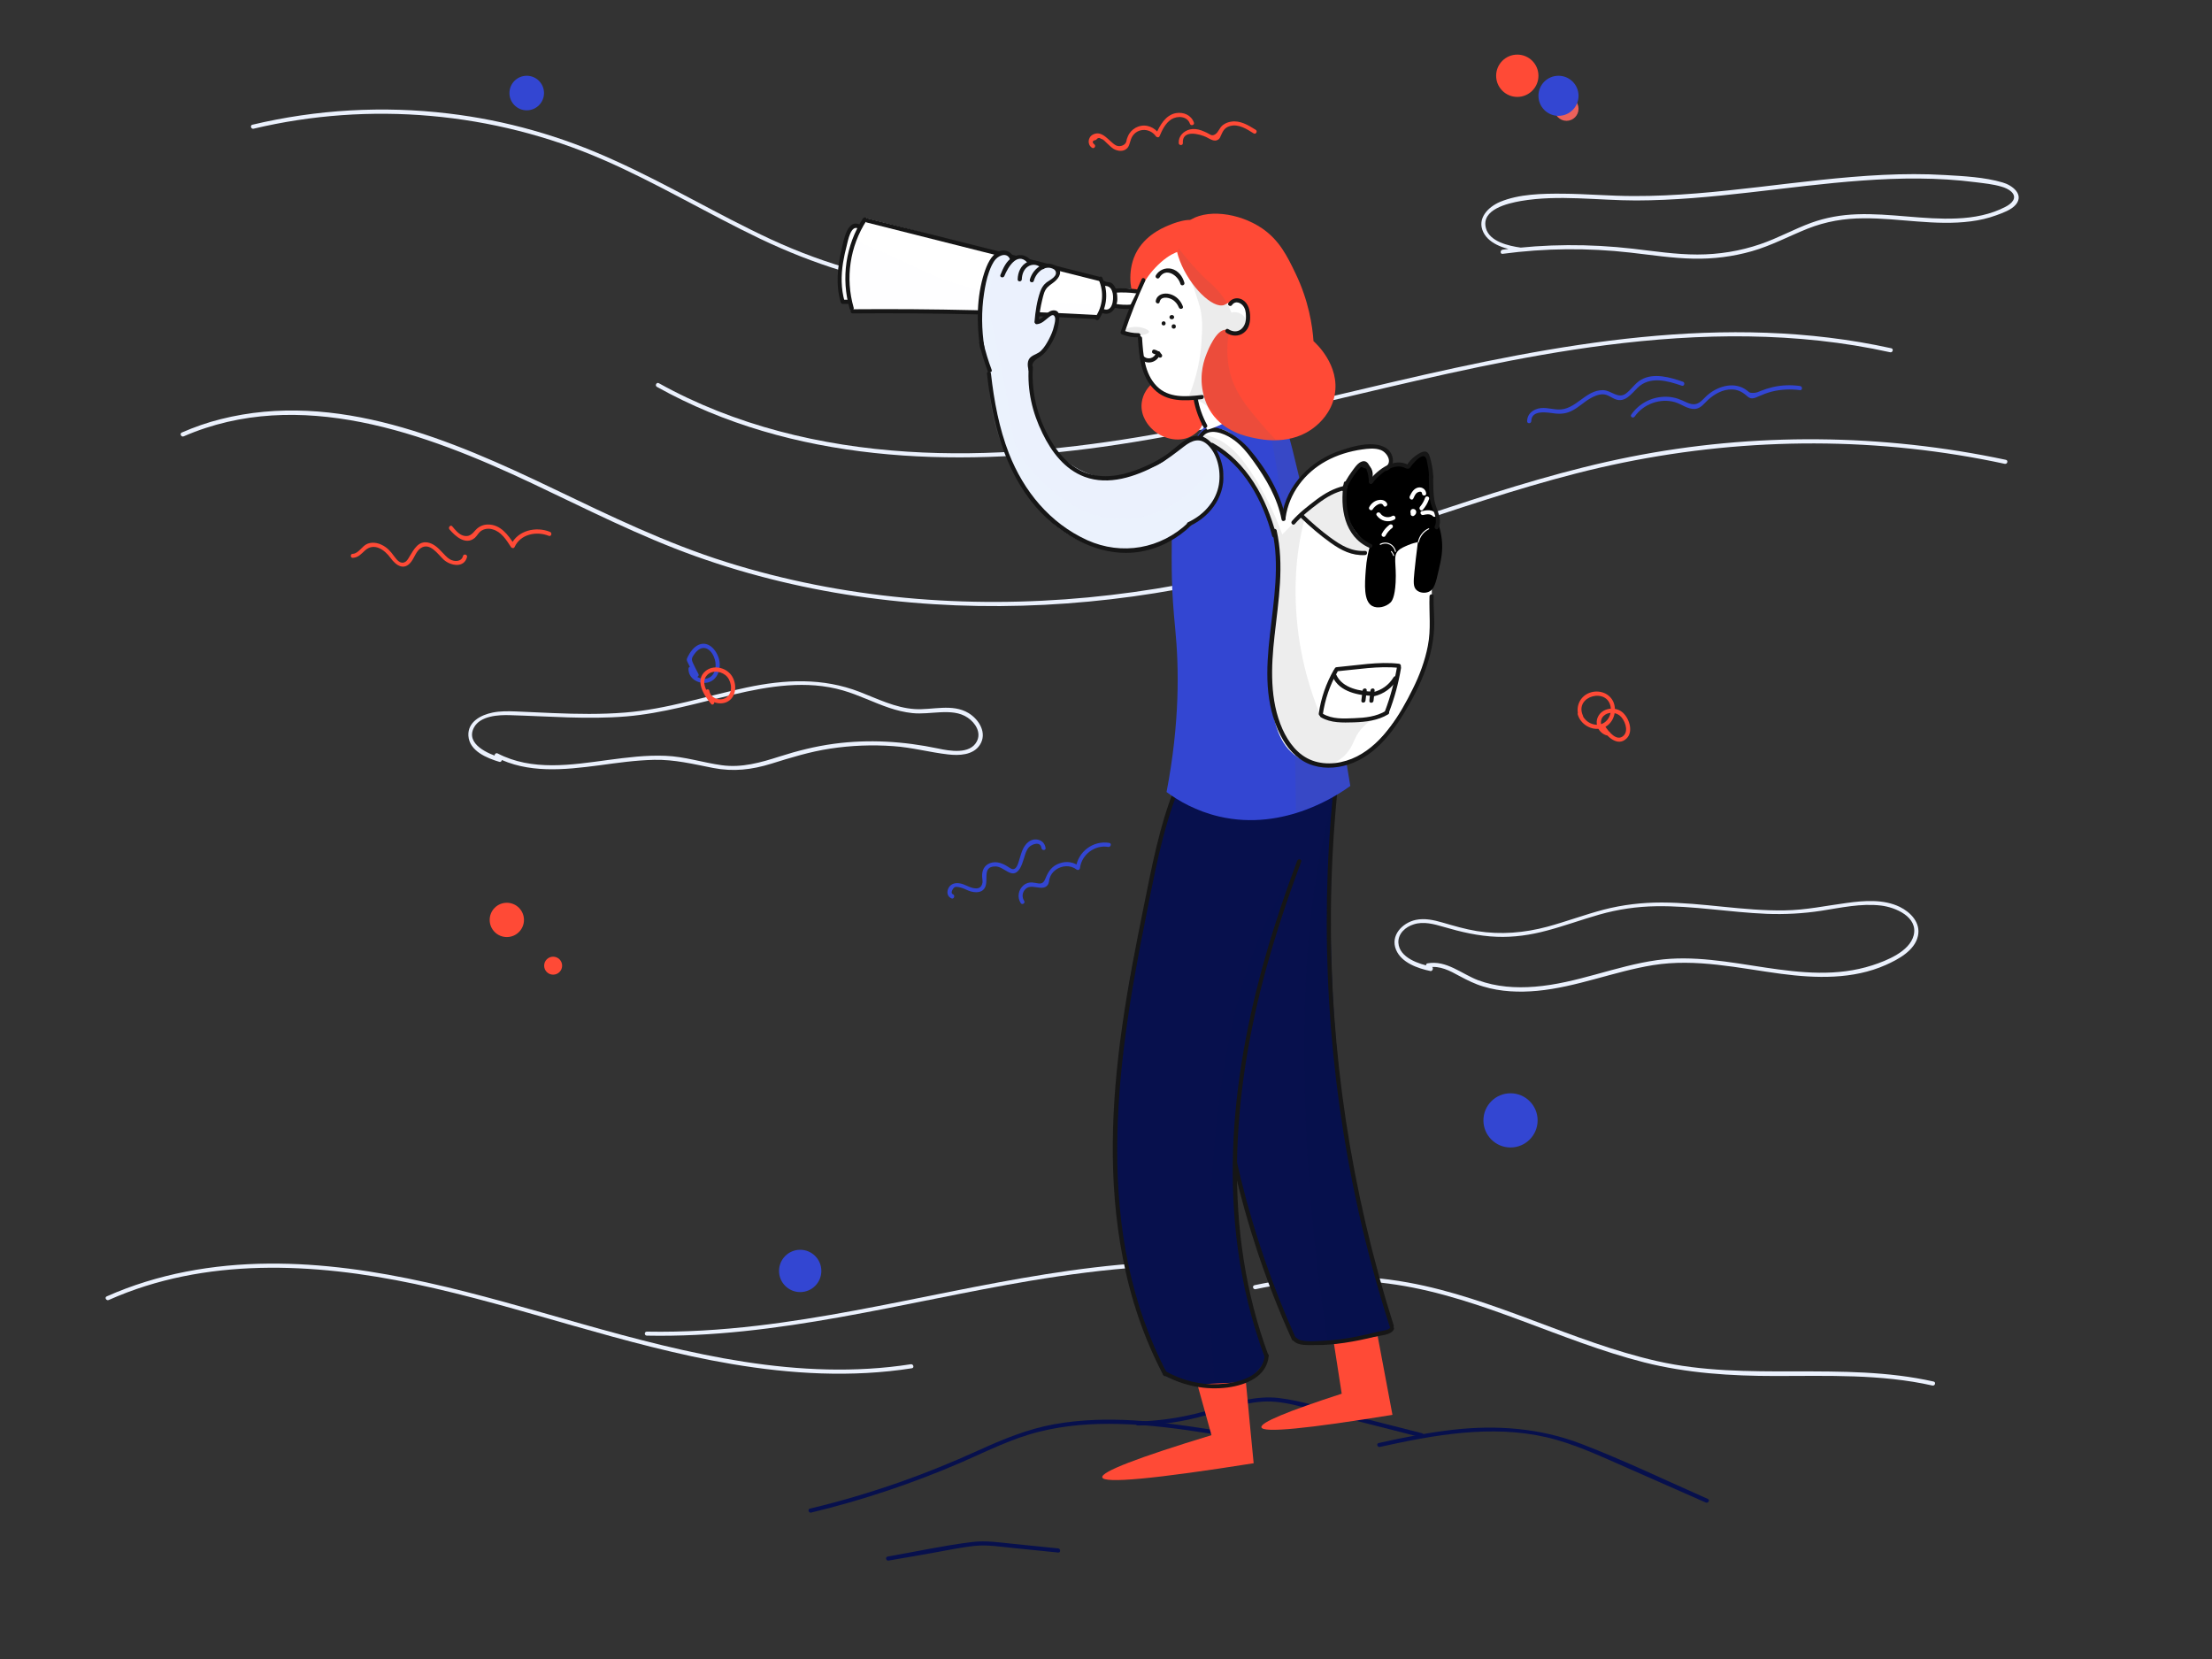 <svg xmlns="http://www.w3.org/2000/svg" xmlns:xlink="http://www.w3.org/1999/xlink" id="Layer_1" x="0px" y="0px" viewBox="494 -204 1600 1200" style="enable-background:new 494 -204 1600 1200;" xml:space="preserve">
<rect x="494" y="-204" width="1600" height="1200" fill="#333333" stroke="none"/>
<style type="text/css">
	.st0{fill:#EBF1FD;}
	.st1{fill:#07104D;}
	.st2{fill:#FF4A36;}
	.st3{fill:#EC615B;}
	.st4{fill:#3346D2;}
	.st5{opacity:9.000000e-002;fill:#07104D;enable-background:new    ;}
	.st6{fill:#161616;}
	.st7{opacity:8.000000e-002;fill:#07104D;enable-background:new    ;}
	.st8{opacity:0.1;fill:#606060;enable-background:new    ;}
	.st9{fill:#FFFFFF;}
	.st10{opacity:0.11;fill:#606060;enable-background:new    ;}
	.st11{opacity:0.12;fill:#606060;enable-background:new    ;}
	.st12{opacity:0.14;fill:#606060;enable-background:new    ;}
	.st13{opacity:7.000000e-002;fill:#EBF1FD;enable-background:new    ;}
	.st14{opacity:0.12;fill:#EBF1FD;enable-background:new    ;}
</style>
<g id="background">
	<g>
		<g>
			<path class="st0" d="M572.7,736.3c69.5-31,148.4-27,221.3-11.6c77.1,16.3,151.3,44.7,229.1,57.9c43.1,7.3,87.1,9.9,130.5,3.1     c1.9-0.3,1.1-3.2-0.8-2.9c-80.6,12.5-161.2-7.5-238.3-29.3C840.7,732.6,766,709.4,688.4,710c-40.2,0.3-80.3,7.3-117.2,23.7     C569.4,734.5,570.9,737.1,572.7,736.3L572.7,736.3z"></path>
		</g>
	</g>
	<g>
		<g>
			<path class="st0" d="M961.9,762.1c94.2,1.9,185.4-24.2,277.5-39.7c26.9-4.5,54-8.1,81.3-9.9c1.9-0.1,1.9-3.1,0-3     c-94.3,6.2-185.2,34.4-278.8,45.4c-26.5,3.1-53.2,4.8-79.9,4.3C959.9,759.1,959.9,762.1,961.9,762.1L961.9,762.1z"></path>
		</g>
	</g>
	<g>
		<g>
			<path class="st0" d="M1402.2,728.5c33.5-7.2,68.2-8.4,102.1-3.2c31.2,4.8,61.1,15.1,90.6,26.1c29.1,10.8,58,22.3,88.2,30     c31.2,7.9,62.9,9.9,95.1,9.9c38,0,76.3-1.5,113.6,6.9c1.9,0.4,2.7-2.5,0.8-2.9c-65.9-14.8-134.2,0.2-200.1-14.8     c-61.5-14-117.7-45.5-179.9-56.8c-36.8-6.7-74.6-5.9-111.1,1.9C1399.5,726,1400.3,728.9,1402.2,728.5L1402.2,728.5z"></path>
		</g>
	</g>
	<g>
		<g>
			<path class="st0" d="M856,344c-8.6-2.6-25.5-9.7-19.2-21.7c4.5-8.6,17.9-9.3,26.2-9c28,0.8,56,3.2,84,0.9     c26.3-2.2,51.4-9.7,77-15.7c26-6.2,53.5-10.7,79.7-3.1c11.5,3.3,22.2,8.8,33.5,12.6c5.4,1.8,11,3.2,16.7,3.8     c6.8,0.7,13.6-0.3,20.3-0.6c6.9-0.3,14-0.1,19.9,4c5.4,3.7,9.9,10.7,6.4,17.2c-5,9.4-19.6,6.8-28,5c-24.9-5.2-50-6.8-75.3-3.4     c-13.4,1.8-26.5,5.1-39.3,9.2c-13.8,4.4-27.2,8.3-41.9,6.3c-13.7-1.9-26.8-6.3-40.7-6.8c-13.9-0.6-27.7,1.2-41.4,3     c-26.6,3.6-55,8.2-79.9-4.7c-1.7-0.9-3.2,1.7-1.5,2.6c23.3,12.1,49.6,9.3,74.8,6c13.2-1.8,26.5-3.7,39.9-4     c14.7-0.3,28.4,3.1,42.7,5.9c14.6,2.8,27.8,1.3,42-3.1c14.1-4.4,28-8.7,42.6-10.9c15.1-2.3,30.4-2.9,45.6-1.8     c13.5,0.9,26.4,4.5,39.7,6c7.9,0.9,18,0.6,22.9-6.8c5.6-8.5-0.4-18.4-8.1-23.1c-11.7-7.1-26.2-2.1-38.9-2.9     c-14-0.9-26.9-7.4-39.8-12.4c-26.8-10.4-54.2-9.1-81.9-3.2c-29.3,6.2-57.8,15.7-87.8,18.1c-17.3,1.4-34.8,1.1-52.1,0.4     c-9-0.4-18.1-0.8-27.1-1.2c-5.6-0.2-11.1-0.3-16.6,0.8c-8.5,1.7-18.2,6.7-17.6,16.8c0.7,11.1,13.5,16.2,22.5,18.9     C857,347.5,857.8,344.6,856,344L856,344z"></path>
		</g>
	</g>
	<g>
		<g>
			<path class="st0" d="M1594-24.9c-8.6-1.2-22.7-4.3-25.2-14.1c-3.6-13.6,15.8-17.9,25.2-19.6c27.5-4.7,55.7-0.4,83.4-0.4     c54.9-0.1,109-10.5,163.6-14.4c27.3-2,54.8-2.3,82,1.2c6.2,0.8,12.7,1.4,18.7,3.2c2.5,0.7,5.3,1.9,7.2,3.7     c4.6,4.5,0.1,8.6-4.1,10.8c-10.8,5.7-23.1,8-35.2,8.5c-24.2,1.1-48.3-3.9-72.5-3c-11.3,0.4-22.4,2.3-33.1,6.2     c-12.5,4.6-24.1,11.1-36.7,15.4c-14.6,5-30,7.5-45.5,7.5c-15.7,0-31.2-2.4-46.7-4.2c-31.4-3.6-62.9-3.5-94.2,0.7     c-1.9,0.3-1.9,3.3,0,3c30.6-4.1,61.6-4.4,92.3-0.9c15.2,1.7,30.4,4.1,45.8,4.4c14.2,0.3,28.5-1.5,42.2-5.4     c14-4,26.8-10.9,40.3-16.3c13.1-5.2,26.6-7.5,40.6-7.5c25.8-0.2,51.7,5.6,77.5,2.2c6.3-0.8,12.4-2.2,18.4-4.4     c4.6-1.7,10.8-3.8,14.1-7.7c6.2-7.5-2.8-14.1-9.5-16c-13.2-3.9-28.1-4.6-41.8-5.4c-14.9-0.9-29.8-0.8-44.7-0.1     c-60.3,2.9-119.9,15.5-180.4,15.3c-17.2,0-34.4-1.6-51.6-1.7c-14.6-0.1-31.3,0.2-45,5.9c-8.6,3.6-17,12-12.2,21.9     c4.5,9.3,17.2,12.5,26.4,13.8C1595.1-21.7,1595.9-24.6,1594-24.9L1594-24.9z"></path>
		</g>
	</g>
	<g>
		<g>
			<path class="st0" d="M626.9,111.6c83.4-36.2,174.8-2.4,251.7,33.9c39.2,18.5,77.8,38.3,118.7,52.9     c40.1,14.3,81.8,24.2,124.1,29.9c84.9,11.5,171.8,6.4,255.3-12.3c87.5-19.6,170.4-55.2,257.2-77.5     c90.3-23.2,184.7-28.2,276.8-13.3c11.2,1.8,22.3,3.9,33.4,6.3c1.9,0.4,2.7-2.5,0.8-2.9c-89.4-19-182.3-19.9-271.9-2.1     s-173.9,54.2-261.8,77.9c-85.3,23-174.4,32.3-262.5,24c-43.8-4.1-87.2-12.6-129.2-25.8c-43.4-13.6-84.1-33.4-125-53     c-73.9-35.5-157.3-71.5-240.9-50.4c-9.7,2.4-19,5.7-28.2,9.7C623.7,109.8,625.2,112.4,626.9,111.6L626.9,111.6z"></path>
		</g>
	</g>
	<g>
		<g>
			<path class="st0" d="M969.1,75.8c97.7,54.5,214,58.6,322.4,43.4c122.7-17.2,240.9-57.7,363.8-73.5c68.4-8.8,138.2-9.9,205.9,5.1     c1.9,0.4,2.7-2.5,0.8-2.9c-119.7-26.4-242.5-3.1-359.7,24.2c-115.5,26.9-232.3,58.3-352,50.6c-62.5-4-124.7-18.9-179.7-49.5     C969,72.2,967.5,74.8,969.1,75.8L969.1,75.8z"></path>
		</g>
	</g>
	<g>
		<g>
			<path class="st0" d="M677.4-110.9c84-20,173.6-12.1,252.8,22.4c38.9,16.9,75.4,38.9,113.6,57.2c38.5,18.4,78.7,31.1,121.1,36.8     c48.5,6.5,97.6,5.4,146.2,2.2c1.9-0.1,1.9-3.1,0-3c-43.9,2.9-88.2,4.1-132-0.5c-44.4-4.7-86.8-16.3-127.3-35     c-38.5-17.9-74.9-39.9-113.6-57.3c-38-17.4-78.3-28.9-119.8-33.8c-47.3-5.7-95.5-2.9-141.8,8.1     C674.7-113.4,675.5-110.5,677.4-110.9L677.4-110.9z"></path>
		</g>
	</g>
	<g>
		<g>
			<path class="st0" d="M1529.4,495.2c-8.8-1.8-23.2-6.3-23.9-17.2c-0.4-6.7,5.2-11.6,11.1-13.4c7.1-2.3,14.6-0.2,21.5,1.8     c12.6,3.7,25.3,6.7,38.5,7.2c12.3,0.5,24.5-1.3,36.4-4.5c12.8-3.4,25.3-8,38-11.6c13.4-3.8,27.1-5.8,41.1-6     c26.7-0.4,53.1,4.4,79.7,5.5c13.3,0.5,26.4-0.2,39.5-2.2c14.2-2.2,28.7-5.5,43.2-3.8c10.4,1.2,27.1,8.2,23.7,21.6     c-3,11.7-19.6,18.3-29.8,21.6c-51.2,16.6-104-11-155.9-3.7c-29.9,4.2-58.1,16.8-88.3,19.2c-13.8,1.1-28,0.2-41.1-4.7     c-12-4.6-22.8-14.6-36.5-12.2c-1.9,0.3-1.1,3.2,0.8,2.9c8.2-1.4,15.4,2.5,22.3,6.3c5.6,3,11.2,5.8,17.3,7.6     c12.5,3.8,25.9,4.3,38.9,3.1c28.6-2.7,55.5-14,83.8-18.6c31.2-5,61.9,2.2,92.7,6.3c25.1,3.3,52,4.1,75.6-6.4c9-4,21-10.4,23.3-21     c2.1-9.5-5.2-17.1-13.1-21c-11.7-5.7-25.8-4.6-38.2-2.9c-15.1,2-29.8,5.2-45.1,5.4c-29.8,0.5-59.2-5.6-88.9-5.7     c-14.2,0-28.3,1.6-42.1,5.2c-13.7,3.6-27,8.6-40.6,12.3c-16.8,4.5-33.7,5.9-50.9,3.2c-8.6-1.4-16.7-3.8-25-6.2     c-6.2-1.8-12.9-3.3-19.4-1.9c-9.7,2.1-18.5,11.3-14.2,21.6c3.9,9.4,15.8,13.5,25,15.4C1530.4,498.5,1531.2,495.6,1529.4,495.2     L1529.4,495.2z"></path>
		</g>
	</g>
	<g>
		<g>
			<path class="st1" d="M1080.7,890.1c37.4-9,74-21.3,109.3-36.6c18.3-8,36.2-17.1,55.7-21.9c18.7-4.7,38.1-6.1,57.4-5.6     c22.3,0.5,44.4,3.5,66.4,7c1.9,0.3,2.7-2.6,0.8-2.9c-37.5-5.9-76.1-10.7-113.8-3.9c-19.4,3.5-37.2,10.9-55,19     c-18.7,8.5-37.6,16.2-57,23c-21.2,7.4-42.7,13.8-64.6,19C1078,887.6,1078.8,890.5,1080.7,890.1L1080.7,890.1z"></path>
		</g>
	</g>
	<g>
		<g>
			<path class="st1" d="M1317,827.1c16.8-0.4,33.4-2.8,49.6-7.5c16.5-4.7,32.8-11.3,50.3-9.6c8.9,0.8,17.6,3.3,26.2,5.5     c9,2.3,17.9,4.6,26.9,6.9c17.3,4.4,34.5,8.8,51.8,13.2c1.9,0.5,2.7-2.4,0.8-2.9c-17.9-4.6-35.8-9.1-53.7-13.7     c-16.4-4.2-33.2-9.8-50-11.8c-16.5-1.9-32.1,3.2-47.7,8c-17.7,5.4-35.7,8.5-54.1,9C1315.1,824.1,1315.1,827.1,1317,827.1     L1317,827.1z"></path>
		</g>
	</g>
	<g>
		<g>
			<path class="st1" d="M1492.1,842.6c39.3-8.7,80.6-16.2,120.5-7c19.8,4.6,38.4,13.4,56.9,21.5c19.4,8.6,38.9,17.1,58.3,25.7     c1.8,0.8,3.3-1.8,1.5-2.6c-30.4-13.4-60.5-27.9-91.5-39.8c-30-11.5-61.2-13.8-93-10.2c-18,2.1-35.9,5.6-53.6,9.6     C1489.4,840.1,1490.2,843,1492.1,842.6L1492.1,842.6z"></path>
		</g>
	</g>
	<g>
		<g>
			<path class="st1" d="M1136.8,924.8c10.3-1.8,20.7-3.6,31-5.4c10.3-1.8,20.7-4.1,31.1-5.2c9.6-1,19.4,0.7,28.9,1.6     c10.5,1.1,21.1,2.1,31.6,3.2c1.9,0.2,1.9-2.8,0-3c-10.5-1.1-21.1-2.1-31.6-3.2c-10.2-1-20.5-2.7-30.8-1.4     c-20.4,2.5-40.7,7-61,10.5C1134.1,922.3,1134.9,925.2,1136.8,924.8L1136.8,924.8z"></path>
		</g>
	</g>
</g>
<g id="details">
	<circle class="st2" cx="860.6" cy="461.4" r="12.4"></circle>
	<circle class="st2" cx="894.1" cy="494.5" r="6.5"></circle>
	<circle class="st2" cx="1591.5" cy="-149.2" r="15.3"></circle>
	<circle class="st3" cx="1627.1" cy="-125.3" r="8.7"></circle>
	<circle class="st4" cx="1621.3" cy="-134.7" r="14.5"></circle>
	<circle class="st4" cx="1586.6" cy="606.4" r="19.6"></circle>
	<circle class="st4" cx="875" cy="-136.7" r="12.5"></circle>
	<circle class="st4" cx="1072.8" cy="715.3" r="15.3"></circle>
	<g>
		<g>
			<path class="st4" d="M1183.2,442.8c-2.1-0.9,0.3-4.6,1.4-5.1c1.3-0.6,3.9,0.2,5.3,0.6c2.2,0.7,4.1,1.9,6.3,2.5     c2.4,0.7,5.3,0.9,7.6-0.2c8-4.1-1.5-17.9,10.2-17.9c6.4,0,11.8,9.5,17.1,2.4c1.9-2.5,2.7-5.7,3.7-8.7c0.8-2.6,1.5-5.3,3.3-7.4     c2.1-2.4,8.5-4.8,9.2,0.4c0.2,1.9,3.3,1.9,3,0c-0.5-3.6-3.1-6-6.8-6.2c-4.4-0.3-7.6,3-9.4,6.6c-1.3,2.5-1.9,5.3-2.8,8     c-0.6,1.9-1.4,5.2-3.1,6.4c-1.8,1.2-3.2-0.1-4.7-1c-3.9-2.6-8.6-4.6-13.3-2.9c-4.3,1.6-6,5.3-5.8,9.7c0,1.3,0.4,2.9,0.3,4.2     c-0.7,4.6-3.8,4.8-7,4.1c-3.2-0.7-5.9-2.7-9.2-3.3c-3.5-0.7-7,0.2-8.6,3.7c-1.3,3-0.5,6,2.5,7.2     C1184.2,446.4,1185,443.5,1183.2,442.8L1183.2,442.8z"></path>
		</g>
	</g>
	<g>
		<g>
			<path class="st4" d="M1234.8,447.6c-1.5-2.3-1.5-5.2,0.1-7.5c2.3-3.3,5.5-2.8,9-2.3c2.6,0.4,5.8,0.9,7.7-1.4     c1.3-1.5,1.1-3.3,1.6-5c0.7-2.5,2.3-4.7,4.4-6.2c4.4-3.2,10.6-3.7,15-0.3c1.1,0.8,2.4,0.3,2.6-1.1c1.2-9.7,10.8-16.9,20.4-15.2     c1.9,0.3,2.7-2.6,0.8-2.9c-11.7-2-22.8,6.4-24.2,18.1c0.9-0.4,1.7-0.7,2.6-1.1c-4.1-3.2-9.3-4-14.2-2.3     c-5.6,1.9-8.2,5.6-10.3,10.8c-1,2.6-2.2,4.2-5.1,3.8c-1.6-0.2-3.1-0.6-4.7-0.7c-2.3-0.1-4.3,0.5-6.1,2c-3.8,3.2-4.8,8.7-2.1,12.9     C1233.3,450.8,1235.9,449.3,1234.8,447.6L1234.8,447.6z"></path>
		</g>
	</g>
	<g>
		<g>
			<path class="st2" d="M1285.4-99.7c-1.7-1.6-1.2-2.6,1.4-3.1c1.1-1.5,2.3-1.8,3.6-0.8c1.8,0.4,3,2,4.3,3.2c1.6,1.4,3,3,4.8,4.1     c2.5,1.4,5.6,2,8.2,0.7c3.2-1.6,3.3-4.8,4.4-7.8c3-8,13.2-8.8,18-2c0.6,0.8,2.1,1.1,2.6,0c1.9-4.5,4.3-9.6,8.6-12.3     c4.3-2.7,11.5-2.4,13.4,3.2c0.6,1.8,3.5,1,2.9-0.8c-1.9-5.4-7.4-7.8-12.9-6.9c-7.6,1.3-11.8,8.9-14.6,15.3c0.9,0,1.7,0,2.6,0     c-3.5-5-9.5-7.7-15.5-5.5c-2.5,0.9-4.8,2.7-6.3,5c-0.8,1.2-1.3,2.5-1.8,3.9c-0.3,0.9-0.3,2-0.8,2.8c-1.3,2.2-4.9,3.1-7.2,1.8     c-4.9-2.7-9.7-11.3-16.5-7.8c-3.8,1.9-4.3,7.3-0.7,9.6C1285.6-96.1,1287.1-98.7,1285.4-99.7L1285.4-99.7z"></path>
		</g>
	</g>
	<g>
		<g>
			<path class="st2" d="M1349.6-100.5c-0.7-10,12.1-6.7,17.2-4.2c2.6,1.3,5.8,3.7,8.6,1.5c0.9-0.7,1.3-1.7,1.7-2.7     c1.5-3.3,2.5-5.7,6.5-6.9c6.2-1.8,12.2,2.1,17.2,5.3c1.6,1,3.1-1.6,1.5-2.6c-5.3-3.3-11.3-7-17.8-5.9c-2.1,0.3-4.2,1.1-5.9,2.4     c-2.6,1.9-3.1,5.2-5.7,6.8c-2.5,1.5-3.5,0-6-1.2c-1.3-0.6-2.6-1.2-4-1.7c-2.6-0.9-5.4-1.3-8.1-0.7c-4.7,1.1-8.5,4.9-8.2,9.9     C1346.7-98.6,1349.7-98.6,1349.6-100.5L1349.6-100.5z"></path>
		</g>
	</g>
	<g>
		<g>
			<path class="st2" d="M1639,313.7c-6.6-14.5,18.4-20.9,20.1-5.7c0.6,5.1-2.2,10.5-7.4,11.9c-5.8,1.5-12-2.4-13.6-8     c-0.5-1.9-3.4-1.1-2.9,0.8c2,7.2,9.9,12,17.3,10.1c7.3-1.9,10.9-10,9.2-17c-1.8-7.4-9.5-11-16.6-9.1c-8.3,2.2-12.2,10.9-8.7,18.7     C1637.2,317,1639.8,315.4,1639,313.7L1639,313.7z"></path>
		</g>
	</g>
	<g>
		<g>
			<path class="st2" d="M1657.6,325.2c-5.4-0.5-7.4-7.7-3.7-11.3c3.1-3.1,8.4-2.9,11.7-0.3c3.4,2.7,6.7,10.6,2.9,14.4     c-5,5-11.1-3.1-13.5-6.7c-1.1-1.6-3.7-0.1-2.6,1.5c3.5,5.4,11.5,13.9,18.2,7.3c5.3-5.2,1.5-15.7-3.7-19.4c-5.3-3.8-14-2.5-17,3.7     c-3,6,1.4,13.2,7.8,13.8C1659.5,328.4,1659.5,325.4,1657.6,325.2L1657.6,325.2z"></path>
		</g>
	</g>
	<g>
		<g>
			<path class="st2" d="M749.2,199.5c4-0.2,6.1-2.9,8.9-5.4c6.6-5.9,14.2-0.3,18.4,5.5c4,5.5,9.8,9.4,14.9,2.8     c2.4-3.1,3.6-7.7,6.9-9.9c6.7-4.5,12.4,4.4,16.6,8.3c4.8,4.4,14.7,6.4,16.9-1.8c0.5-1.9-2.4-2.7-2.9-0.8     c-1.1,4.3-6.3,4.2-9.4,2.4c-2.4-1.4-4.1-3.6-6-5.5c-2.8-3-5.9-5.9-10.1-6.7c-6.9-1.2-10,5-13.1,10c-0.8,1.4-1.8,3.3-3.3,4.1     c-3.6,1.9-6.2-1.9-8.1-4.4c-2.4-3.4-5.1-6.3-9-8.1c-3.2-1.5-7-2-10.3-0.6c-3.8,1.6-6.2,7-10.5,7.2     C747.3,196.6,747.3,199.6,749.2,199.5L749.2,199.5z"></path>
		</g>
	</g>
	<g>
		<g>
			<path class="st2" d="M819.1,178.9c4.2,5,11.7,11.7,18.3,6.2c1.6-1.4,2.5-3.4,4.2-4.8c2.5-1.9,5.8-2.3,8.7-1.4     c6.3,1.7,10,7.7,13.3,12.8c0.6,0.9,2.1,1.1,2.6,0c4.3-9.4,15.8-11.7,24.8-8.1c1.8,0.7,2.6-2.2,0.8-2.9     c-10.1-4.1-23.4-1.1-28.2,9.4c0.9,0,1.7,0,2.6,0c-4.5-7-10.2-15-19.6-14.7c-3.3,0.1-6.3,1.5-8.5,3.9c-2.6,3-4.8,5.4-9.1,4.1     c-3.3-1-5.7-4.1-7.9-6.7C820,175.3,817.9,177.4,819.1,178.9L819.1,178.9z"></path>
		</g>
	</g>
	<g>
		<g>
			<path class="st4" d="M999.2,283.5c-1.3-2.6-2.8-5.3-4-8c-1.3-2.8-0.7-3.9,1-6.3c2.2-3.1,5.6-5.9,9.5-3.8c2.8,1.5,4.6,4.9,5.4,7.8     c1.4,4.9,0.2,11.9-5.5,13.5c-4.7,1.3-10.8-1.6-10.6-7c0-1.9-3-1.9-3,0c-0.2,6.7,6.5,10.9,12.7,10.2c7.6-0.9,10.8-8.9,9.7-15.7     c-1.1-6.6-7.2-15-14.8-11.9c-3.7,1.5-6.5,5.4-8.2,8.9c-1,2.1-0.8,2.2,0.2,4.3c1.6,3.2,3.2,6.4,4.8,9.5     C997.5,286.7,1000.1,285.2,999.2,283.5L999.2,283.5z"></path>
		</g>
	</g>
	<g>
		<g>
			<path class="st2" d="M1010.3,303.1c-3.8-4.5-10.3-13.3-4.7-18.9c4-4,11.2-2.5,14.5,1.5c3.4,4.1,4.1,12.1-1.2,15.1     c-4.5,2.6-11,0.1-11.8-5.1c-0.3-1.9-3.2-1.1-2.9,0.8c1.2,6.8,9.5,10,15.5,7.3c7.3-3.4,7.6-13.5,3.3-19.4     c-4.1-5.7-13.1-7.7-18.7-3c-8.1,6.7-1.1,17.7,4,23.7C1009.4,306.7,1011.5,304.6,1010.3,303.1L1010.3,303.1z"></path>
		</g>
	</g>
	<g>
		<g>
			<path class="st4" d="M1601.6,100.7c0.1-8.8,12.2-6.2,17.4-5.6c4.5,0.5,8.6-0.1,12.6-2.3c4.4-2.3,8-5.9,12.3-8.4     c2.8-1.7,6.2-3.2,9.5-3.2c3.5,0.1,5.7,2.2,8.8,3.5c7.2,2.9,11.8-3.8,16.3-8.2c8.9-8.7,21.6-5.1,32-1.5c1.8,0.6,2.6-2.3,0.8-2.9     c-9.3-3.2-21.1-6.7-30.3-1.4c-4.4,2.5-7,7.1-11,10c-5.7,4.1-10.5-2.4-16.5-2.5c-12.9-0.2-19.7,14.7-32.7,14     c-5.6-0.3-11-2.4-16.4,0.1c-3.5,1.6-5.7,4.4-5.8,8.3C1598.5,102.6,1601.5,102.6,1601.6,100.7L1601.6,100.7z"></path>
		</g>
	</g>
	<g>
		<g>
			<path class="st4" d="M1676.4,97.3c6.4-9.1,18.4-13.5,29.2-10.4c4.7,1.4,9.1,5.2,14.3,4.9c4.3-0.3,6.6-3.8,9.5-6.5     c4.7-4.3,10.8-7.8,17.4-7.6c4,0.1,7.1,1.6,10.2,4.2c1,0.9,1.8,1.7,3.2,2.1c2,0.5,3.8-0.4,5.6-1.2c3.1-1.4,6.3-2.6,9.6-3.5     c6.8-1.7,13.7-2,20.6-1.1c1.9,0.2,1.9-2.8,0-3c-6.6-0.9-13.2-0.7-19.7,0.8c-2.9,0.7-5.8,1.6-8.6,2.7c-2.2,0.9-3.3,1.5-5.8,1.5     c-2.7,0-2.5-0.4-4.3-1.8c-8.5-6.5-19.9-3.5-27.6,2.6c-2.1,1.6-3.8,3.8-5.8,5.4c-4.8,3.8-8.6,1.4-13.5-0.8     c-4.2-1.9-8.6-2.8-13.2-2.6c-9.5,0.4-18.1,5.1-23.5,12.8C1672.7,97.4,1675.3,98.9,1676.4,97.3L1676.4,97.3z"></path>
		</g>
	</g>
</g>
<g id="girl">
	<g id="leg_right">
		<path class="st2" d="M1458.9,768c1.9,12,3.8,24.1,5.6,36.1c-39.5,12.8-58.9,20.9-58.1,24.3c1,4.2,32.6,1.1,94.8-9    c-3.6-19-7.1-38-10.7-57C1479.9,764.2,1469.4,766.1,1458.9,768z"></path>
		<path class="st1" d="M1373.9,366.2c-0.7,13.6-1.7,33-2.6,56.5c-0.9,24.9-1.4,37.9-1.3,53.9c0,6.9,0.3,35,3.9,71.2    c3,30.5,7.7,76.1,24.4,132.2c6.6,22.2,16.8,52,32.7,86c7.3,1.1,15.9,1.7,25.7,1.3c18.4-0.9,33.3-5.4,43.6-9.6    c-3-9.8-7.2-23.7-11.6-40.4c-5.9-22.6-22.9-90.7-29.5-182.2c-3.3-46-4.5-103.4,1.3-169.4C1431.7,365.8,1402.8,366,1373.9,366.2z"></path>
		<path class="st5" d="M1458,373.9c-1.9,7.2-4.4,17.6-7.1,30.2c-7,33.3-14.2,80.8-13.5,161.1c0.4,49.4,3.9,117.7,16.7,200.2    c5-0.5,10.1-1.1,15.4-1.9c11.1-1.7,21.4-3.9,30.8-6.4c-4.2-13.6-10-33.8-16-58.4c-21.3-87.7-27.3-162.1-28.9-211.2    C1454.5,458.3,1454.5,419.6,1458,373.9z"></path>
		<g>
			<g>
				<path class="st6" d="M1458.3,368.8c-10,101.2-3.8,203.9,18.3,303.2c6.3,28.2,13.8,56,22.6,83.5c0.6,1.8,3.5,1,2.9-0.8      c-30.8-96.7-46.2-198.1-45.4-299.6c0.2-28.8,1.8-57.7,4.6-86.4C1461.5,366.9,1458.5,366.9,1458.3,368.8L1458.3,368.8z"></path>
			</g>
		</g>
		<g>
			<g>
				<path class="st6" d="M1369.8,458.5c-3.7,82,7.8,164.5,33.6,242.4c7.2,21.8,15.6,43.2,25.1,64.1c0.8,1.8,3.4,0.2,2.6-1.5      c-33.5-74.5-53.2-155-57.9-236.5c-1.3-22.8-1.4-45.6-0.4-68.5C1372.9,456.5,1369.9,456.6,1369.8,458.5L1369.8,458.5z"></path>
			</g>
		</g>
		<g>
			<g>
				<path class="st6" d="M1429.7,765.9c3.4,3.8,11.2,2.9,15.8,3c7,0.1,14.1-0.6,21-1.6c7.5-1.1,15-2.7,22.4-4.5      c3.7-0.9,11.4-1.1,13.3-5.2c0.8-1.7-1.8-3.3-2.6-1.5c-0.9,2.1-5.9,2.5-7.8,2.9c-2.8,0.7-5.5,1.3-8.3,2      c-5.3,1.2-10.5,2.3-15.8,3.1c-5.5,0.9-11,1.5-16.5,1.7c-4.2,0.2-16.2,1.5-19.3-2C1430.5,762.3,1428.4,764.5,1429.7,765.9      L1429.7,765.9z"></path>
			</g>
		</g>
	</g>
	<g id="leg_left">
		<path class="st1" d="M1344.4,365.6c-2.9,6.3-6.8,18.3-9.6,28.9c-3.5,13.5-4.4,21.6-6.4,33.4c-3.7,21.8-6.2,25.5-11.6,49.4    c-5.7,25.6-8.3,45.3-10.3,61c-1.6,12.2-4.5,37.1-5.8,69.3c-0.6,13.9-0.9,22.1-0.6,33.4c0.8,35.5,6.5,63,9,73.8    c6.7,29.7,16.5,55.1,26.3,75.7c4.5,2.3,11.3,5.2,19.9,7.1c10.6,2.3,24.2,5.3,37.2-1.3c3.6-1.8,11.8-6.8,18-18.6    c-4.8-13.1-10.7-31.7-15.4-54.5c-11.6-56.6-7.4-101.4-4.5-129.6c5.4-53.3,17.8-93.3,39.1-162.3c7.2-23.2,13.6-42,18-54.5    c1.5-9.9,5-39.6-10.9-52C1413.5,306.4,1359.2,333.7,1344.4,365.6z"></path>
		<path class="st7" d="M1433.6,418.8c-6.5,10.3-15.5,25.6-24.4,44.9c-11,23.8-27.2,65.6-35.9,148.9c-4.8,45.5-8,109.2-0.6,186.1    c3.1,0.3,16.3,1.4,27.6-7.7c5.8-4.7,8.8-10.1,10.3-13.5c-4.9-13.5-11.2-33.3-16-57.8c-14.2-71.4-5.3-128.8,1.3-168.8    C1401.3,517.5,1411.8,471.4,1433.6,418.8z"></path>
		<path class="st2" d="M1360.1,797.4c3.4,12.2,6.8,24.5,10.2,36.7c-53.6,16.3-79.9,26.5-79,30.5c1,4.6,37.5,1.2,109.5-10.2    c-1.9-19.6-3.8-39.1-5.6-58.7C1383.4,796.2,1371.7,796.8,1360.1,797.4z"></path>
		<g>
			<g>
				<path class="st6" d="M1343.3,366.8c-10.6,26.8-16,55.2-21.7,83.4c-6,29.5-11.8,59-16,88.8c-7.8,55.2-10.2,111.7,0.5,166.7      c5.7,29.6,15.3,58.4,29.4,85c0.9,1.7,3.5,0.2,2.6-1.5c-53.5-101.7-37.3-220.7-15.5-328.6c6.3-31.3,11.9-63.2,23.7-93      C1346.9,365.8,1344,365,1343.3,366.8L1343.3,366.8z"></path>
			</g>
		</g>
		<g>
			<g>
				<path class="st6" d="M1432.3,418.6c-33.5,89.3-55.9,185.3-42.9,281c3.6,26.4,9.9,52.3,19.1,77.3c0.7,1.8,3.6,1,2.9-0.8      c-33.3-89.9-26.5-188.5-1.5-279.6c7.2-26.1,15.8-51.8,25.3-77.2C1435.9,417.5,1433,416.8,1432.3,418.6L1432.3,418.6z"></path>
			</g>
		</g>
		<g>
			<g>
				<path class="st6" d="M1335.8,790.6c14.1,7.8,30.3,11.1,46.3,9c13.1-1.8,28.3-7.8,29.6-22.9c0.2-1.9-2.8-1.9-3,0      c-1.4,15.7-20.4,19.9-33.3,20.5c-13.3,0.6-26.4-2.7-38-9.2C1335.6,787.1,1334.1,789.7,1335.8,790.6L1335.8,790.6z"></path>
			</g>
		</g>
	</g>
	<g id="torso">
		<path class="st4" d="M1365,105c-2.7,3.2-6.5,8.1-10.1,14.6c-12.3,21.6-13.1,42.8-13.3,61.4c-0.2,27.1-0.4,40.7,2.5,70.2    c2.7,27.6,3.4,67.2-6.3,117.7c8.7,6.4,21.4,13.8,38,17.7c47.8,11.2,87.4-16.7,94.9-22.1c-9.5-55.7-14.7-100.3-17.7-131.6    c-1.9-19.8-8.9-48.6-22.8-106.3c-4.2-17.6-8.5-34.4-21.5-39.2C1390.7,80.6,1368.6,101.5,1365,105z"></path>
		<path class="st8" d="M1408.2,88.8c1.6,6.5,3.9,16.3,6.2,28.4c3,15.6,7,39.2,9.8,74.3c2.9,36.2,6.2,104.1,7.2,191.9    c6.8-2,15-5,23.7-9.8c5.8-3.2,10.8-6.6,15-9.8c-0.7-7.7-2-19.4-4.1-33.5c-2.7-17.7-5.4-30-6.7-36.1c-3.2-15.8-6.8-39.4-7.2-72.2    c-4.1-17.4-7.2-31.4-9.3-40.7c-5.8-26.4-7.5-36.1-11.9-52.1c-4.4-16.1-9-28.9-11.9-36.6C1415.4,91.2,1411.8,90,1408.2,88.8z"></path>
	</g>
	<g id="backpack">
		<path class="st9" d="M1364.9,114.6c0.9,1.8,2.4,2.4,5.7,4c2.8,1.4,5.5,3.1,8.3,4.3c8.6,3.7,18.7,20.1,20.3,22.7    c6.1,9.9,13.2,21.5,17.3,38.3c1.1,4.4,3.6,15.8,0.7,54.3c-3.1,39.5-7.1,45-4,64.7c2.3,14.3,5.2,31.4,19.3,40.7    c13.1,8.6,28.2,5.6,31.3,5c19-3.7,29.8-18.4,40.3-32.7c16-21.7,22.1-43.4,24.7-56c1.2-5.9,1-23.2,0.7-57.7    c-0.4-35.6-1-47.9-10.3-58.3c-6.3-7-14-10.3-19.3-12c0.4-2.2,0.5-5.5-1.3-8.3c-3.4-5.2-11.5-5.1-16.7-5    c-22.3,0.6-38.9,15.6-39.7,16.3c-13.9,12.9-18,28.7-19.3,35.3c-2.8-12.4-7.4-21.9-11-28c-3.1-5.3-7.7-10.7-17-21.7    c-7.3-8.6-10.8-11.9-16.3-13.7c-1.2-0.4-10.3-3.1-13.3,1C1363.9,109.7,1363.9,112.6,1364.9,114.6z"></path>
		<path class="st10" d="M1364.2,110.9c0.6-1.1,7.3,1.4,8,1.7c9.9,3.8,18.7,11.7,30,30c5.8,9.4,13.1,22.7,19.3,40    c4.4-4.5,8.1-8.2,11-11c0,0,10.7-10.3,28-20.3c1.7-1,3.8-2.2,5.3-1.3c3.1,1.7-0.2,10,0.7,17.7c0.7,5.8,4.1,13.8,17,22.7    c0.3,1.7,0.4,4.1-1,5.7c-2.8,3.1-10,0.6-13.7-0.7c-6-2.1-17.6-7.6-31.3-23.7c-1.3,5.2-3,12.6-4.3,21.7c-1.2,7.9-4.5,34.2,1,68    c2.2,13.4,6.3,31.3,14.7,51.7c3.7,1.6,8.4,3.1,14,4c11.7,1.8,21.4-0.5,27-2.3c-3.3,1.6-7.8,4.3-11.7,9c-4.7,5.7-4.8,10-8.7,15.3    c-2.6,3.6-7.3,8.1-16,11.3c-2.7-0.3-6.8-1-11.3-3c-13.7-6.1-19.9-19-22.7-25c-3.7-8.1-9.4-24.5-4-80c3.1-31.7,6.5-41.6,1.3-59.7    c-4-13.9-10.9-25.4-13.3-29.3c-4.3-7-12-19.5-26-31C1370.9,116.8,1363.6,112.2,1364.2,110.9z"></path>
		<path d="M1475.7,133.3c-1.8,2.4-4.1,5.9-5.9,10.5c-1,2.7-3.4,9-2.8,17c1.1,15.9,12.5,25.6,14.6,27.3c1.4,1.1,2.6,2,3.4,2.5    c-1.2,4.1-2.6,10.2-3.1,17.7c-0.8,10.6-1.6,22.5,4.6,26c4,2.2,10,0.7,13.3-2.5c0.8-0.8,3.1-3.3,3.7-14.6c0.7-13.4-2.1-19,1.9-22.9    c1.7-1.8,4.6-2.9,7.1-4c2.8-1.2,5.3-1.8,7.1-2.2c-1.1,8.2-1.9,15.5-2.5,21.4c-0.7,7.3-1,11,1.5,13.3c2.3,2.1,6.1,2.5,9,1.2    c3.8-1.7,5-6.4,7.1-15.8c1.7-7.4,3.1-13.6,2.2-22c-0.5-4.3-1.4-7.8-2.2-10.2c-0.2-1.7-0.7-4.2-1.5-7.1c-1.7-5.8-3.3-7.5-4.3-11.2    c-1.5-5.3,0.2-7.9,0.6-13.9c0.4-4.7,0-11.4-3.4-19.8c-1.3,0.1-4,0.3-6.8,2.2c-3.4,2.2-4.8,5.4-5.3,6.5c-2.6-0.6-7.3-1.2-12.7,0.3    c-9.3,2.5-14.2,9.4-15.5,11.5c2.6-5.7,0.4-11.3-3.1-12.7C1479.7,130.5,1476.1,133.1,1475.7,133.3z"></path>
		<g>
			<g>
				<path class="st9" d="M1487,164.3c1-1.9,6-6.1,7.7-2.6c0.8,1.7,3.4,0.2,2.6-1.5c-1.1-2.3-3.8-3-6.2-2.5c-2.9,0.5-5.3,2.5-6.7,5.1      C1483.5,164.5,1486.1,166,1487,164.3L1487,164.3z"></path>
			</g>
		</g>
		<g>
			<g>
				<path class="st9" d="M1516.3,156.6c0.6-1.3,1.2-2.8,2.2-3.8s4-2.1,4.1,0.2c0.1,1.9,3.1,1.9,3,0c-0.2-2.9-2.7-4.8-5.6-4.4      c-3.3,0.6-5,3.6-6.3,6.4C1512.9,156.8,1515.5,158.4,1516.3,156.6L1516.3,156.6z"></path>
			</g>
		</g>
		<g>
			<g>
				<path class="st9" d="M1517.1,166.1c0,0.1,0,0.2,0,0.3c-0.2,0.2-0.4,0.4-0.5,0.5c-0.5,0.3-1.3,0-1.2-0.6c0,0,0-0.3,0.1-0.2      l-0.3,0.3c0.7,0,1.4,0,2.1,0C1517.2,166.3,1517.2,166.3,1517.1,166.1c0.1,0.2,0.1,0.2,0.1,0.2c-0.1-0.1,0-0.1,0,0.1      c0.1,0.6-0.2,1-1,1.3c-0.3-0.1-0.5-0.1-0.8-0.2c-0.4-0.2-0.3-0.8-0.2-1.1c0.1-0.1,0-0.1-0.1,0.1c0.1-0.1,0.1-0.1,0,0      c-0.7,0.5-1,1.3-0.5,2.1c0.4,0.6,1.4,1,2.1,0.5s1.4-1.2,1.5-2.2c0-1.1-0.8-2.1-1.9-2.1s-1.9,0.7-2,1.8c-0.1,0.8,0.4,1.5,0.9,2      c0.6,0.6,1.5,0.5,2.1,0c1.3-1,1.6-3.1,0.1-4.1c-0.7-0.4-1.6-0.5-2.3-0.1c-0.9,0.5-1,1.7-0.8,2.6c0.1,0.8,1.1,1.2,1.8,1      C1516.9,167.7,1517.2,166.9,1517.1,166.1L1517.1,166.1z"></path>
			</g>
		</g>
		<g>
			<g>
				<path class="st9" d="M1501.1,169.2c-2.9,1.7-6.8,0.9-8.7-1.9c-1.1-1.6-3.7-0.1-2.6,1.5c2.9,4.1,8.4,5.5,12.9,3      C1504.3,170.8,1502.8,168.2,1501.1,169.2L1501.1,169.2z"></path>
			</g>
		</g>
		<g>
			<g>
				<path class="st9" d="M1498.9,175.7c-2.2,1.7-4.1,3.9-5.4,6.4c-0.9,1.7,1.7,3.2,2.6,1.5c1.2-2.3,2.9-4.2,5-5.8      c0.6-0.5,0.5-1.6,0-2.1C1500.4,175.1,1499.5,175.2,1498.9,175.7L1498.9,175.7z"></path>
			</g>
		</g>
		<g>
			<g>
				<path class="st9" d="M1523.2,164.7c2-2.3,3.5-4.9,4.5-7.8c0.6-1.8-2.3-2.6-2.9-0.8c-0.8,2.4-2.1,4.6-3.7,6.5      C1519.9,164.1,1522,166.2,1523.2,164.7L1523.2,164.7z"></path>
			</g>
		</g>
		<g>
			<g>
				<path class="st9" d="M1523.4,168.5c2.4-0.5,5.2-1.1,7.1,0.9c1.3,1.4,3.4-0.7,2.1-2.1c-2.7-2.9-6.6-2.4-10.1-1.6      C1520.7,166,1521.5,168.9,1523.4,168.5L1523.4,168.5z"></path>
			</g>
		</g>
		<g>
			<g>
				<path class="st6" d="M1363.7,112.3c4.6-7.2,15.5-2.9,21,0.7c6.6,4.2,11.6,10.5,16.1,16.8c9.1,12.7,17.2,26.5,20.2,42      c0.4,1.9,3.3,1.1,2.9-0.8c-3.5-18.5-14.3-36.3-26.5-50.5c-7.1-8.2-27.2-23.7-36.3-9.6C1360.1,112.4,1362.7,114,1363.7,112.3      L1363.7,112.3z"></path>
			</g>
		</g>
		<g>
			<g>
				<path class="st6" d="M1369.9,119.1c24,13.5,37.5,38.8,44.3,64.6c0.5,1.9,3.4,1.1,2.9-0.8c-7-26.5-21.1-52.6-45.7-66.4      C1369.7,115.5,1368.2,118.1,1369.9,119.1L1369.9,119.1z"></path>
			</g>
		</g>
		<g>
			<g>
				<path class="st6" d="M1423.9,170.5c2.5-17.7,13.8-32.5,29.3-41c8-4.4,16.9-7.1,26-8.4c4.3-0.6,9.3-1.2,13.5,0.4      c4.6,1.7,9,9,3.2,12.3c-1.7,0.9-0.2,3.5,1.5,2.6c6.4-3.6,4.8-12.8-0.8-16.3c-8.7-5.5-23.1-1.6-32,1.4      c-22,7.1-40.2,24.9-43.5,48.4C1420.7,171.6,1423.6,172.4,1423.9,170.5L1423.9,170.5z"></path>
			</g>
		</g>
		<g>
			<g>
				<path class="st6" d="M1430.6,175c4.9-5.7,11.1-10.5,17.1-15c5.8-4.4,12-8,19.2-9.6c1.9-0.4,1.1-3.3-0.8-2.9      c-7.4,1.7-13.9,5.4-19.9,9.9c-6.2,4.7-12.6,9.6-17.7,15.5C1427.2,174.3,1429.3,176.5,1430.6,175L1430.6,175z"></path>
			</g>
		</g>
		<g>
			<g>
				<path class="st6" d="M1467.3,150.7c2.1-4.8,4.8-9.4,8.1-13.5c0.6-0.7,1.3-1.9,2.1-2.4c0.7-1.3,1.6-1.4,2.9-0.2      c1.6,0,2.3,0.6,2.3,2c1.1,2.1,1.2,5.7,1.6,8.1c0.4,1.9,3.3,1.1,2.9-0.8c-0.8-3.8-1.8-17.4-9-13.7c-2.8,1.4-4.9,4.9-6.7,7.3      c-2.7,3.7-4.9,7.6-6.8,11.7C1463.9,150.9,1466.5,152.5,1467.3,150.7L1467.3,150.7z"></path>
			</g>
		</g>
		<g>
			<g>
				<path class="st6" d="M1486.6,145.6c5.1-6.6,15.5-15.7,24.4-10.8c1.7,0.9,3.2-1.7,1.5-2.6c-10.3-5.5-21.9,3.5-28.1,11.3      C1483.3,145,1485.4,147.1,1486.6,145.6L1486.6,145.6z"></path>
			</g>
		</g>
		<g>
			<g>
				<path class="st6" d="M1513.9,134.3c1.4-2.2,7.9-10.1,10.7-8c1.5,1.1,1.8,5,2.2,6.8c0.6,2.8,0.8,5.6,0.9,8.5c0.1,1.9,3.1,1.9,3,0      c-0.1-4-0.6-7.9-1.6-11.8c-0.6-2.2-1.1-6.4-3.7-7.1c-2.4-0.6-5.7,1.7-7.5,3c-2.7,1.9-4.8,4.3-6.5,7.1      C1510.3,134.4,1512.9,135.9,1513.9,134.3L1513.9,134.3z"></path>
			</g>
		</g>
		<g>
			<g>
				<path class="st6" d="M1434.5,170.1c6.9,6.7,14.2,12.9,22,18.5c7.7,5.5,15.2,9.4,24.9,8.9c1.9-0.1,1.9-3.1,0-3      c-9.9,0.5-17.2-3.9-24.9-9.5c-7.1-5.2-13.7-10.9-20-17C1435.2,166.7,1433.1,168.8,1434.5,170.1L1434.5,170.1z"></path>
			</g>
		</g>
		<g>
			<g>
				<path class="st6" d="M1414.3,180.4c10.9,48.4-17.5,101.3,6,147.6c4.4,8.7,11.1,16.6,20.3,20.5c9,3.8,19.4,3.5,28.7,0.5      c20.6-6.6,33.9-25.7,44.1-43.7c6.5-11.3,11.9-23.4,15.1-36.1c1.6-6.3,2.6-12.9,2.9-19.4c0.3-7.5-0.7-15-0.4-22.5      c0.1-1.9-2.9-1.9-3,0c-0.4,12.2,1.2,23.8-1.2,35.9c-2.1,10.8-6,21.3-10.9,31.1c-9.1,18.4-21.4,39.1-40.3,48.8      c-9.8,5-21.9,6.9-32.4,3c-10.3-3.8-17.1-12.9-21.5-22.6c-9.4-21.1-8.3-45.1-5.8-67.5c2.8-25.4,7.2-51.1,1.5-76.5      C1416.7,177.8,1413.8,178.5,1414.3,180.4L1414.3,180.4z"></path>
			</g>
		</g>
		<g>
			<g>
				<path class="st6" d="M1458.8,280.5c-5.6,9.8-9.3,20.4-10.9,31.6c-0.3,1.9,2.6,2.7,2.9,0.8c1.6-11,5.1-21.3,10.6-30.9      C1462.4,280.4,1459.8,278.9,1458.8,280.5L1458.8,280.5z"></path>
			</g>
		</g>
		<g>
			<g>
				<path class="st6" d="M1460.7,281.6c14.8-1.3,30.4-4.1,45.2-2.5c1.9,0.2,1.9-2.8,0-3c-14.8-1.7-30.4,1.2-45.2,2.5      C1458.8,278.8,1458.8,281.8,1460.7,281.6L1460.7,281.6z"></path>
			</g>
		</g>
		<g>
			<g>
				<path class="st6" d="M1449.4,314.8c7.3,4.3,15.8,3.9,24,3.7c8.6-0.3,17.2-1.3,24.7-5.8c1.7-1,0.1-3.6-1.5-2.6      c-7.1,4.3-15.1,5.1-23.2,5.4c-7.6,0.3-15.6,0.8-22.5-3.2C1449.3,311.3,1447.8,313.9,1449.4,314.8L1449.4,314.8z"></path>
			</g>
		</g>
		<g>
			<g>
				<path class="st6" d="M1504.5,278.4c-1.9,11-4.8,21.6-8.7,32c-0.7,1.8,2.2,2.6,2.9,0.8c4-10.4,6.9-21.1,8.7-32      C1507.7,277.3,1504.8,276.5,1504.5,278.4L1504.5,278.4z"></path>
			</g>
		</g>
		<g>
			<g>
				<path class="st6" d="M1458,285.7c4.9,10.8,18.8,13.5,29.5,13.6c1.9,0,1.9-3,0-3c-9.6-0.2-22.5-2.4-26.9-12.2      C1459.8,282.4,1457.2,284,1458,285.7L1458,285.7z"></path>
			</g>
		</g>
		<g>
			<g>
				<path class="st6" d="M1479.6,295.4c-0.3,2.5-0.6,5-0.9,7.4c-0.2,1.9,2.8,1.9,3,0c0.3-2.5,0.6-5,0.9-7.4      C1482.8,293.5,1479.8,293.5,1479.6,295.4L1479.6,295.4z"></path>
			</g>
		</g>
		<g>
			<g>
				<path class="st6" d="M1485.3,295.4c-0.3,2.5-0.6,5-0.8,7.5c-0.2,1.9,2.8,1.9,3,0c0.3-2.5,0.6-5,0.8-7.5      C1488.5,293.5,1485.5,293.5,1485.3,295.4L1485.3,295.4z"></path>
			</g>
		</g>
		<g>
			<g>
				<path class="st6" d="M1487.9,299.6c7.1-1.6,13-6,16.7-12.2c1-1.7-1.6-3.2-2.6-1.5c-3.4,5.6-8.6,9.3-14.9,10.8      C1485.2,297.2,1486,300.1,1487.9,299.6L1487.9,299.6z"></path>
			</g>
		</g>
		<g>
			<g>
				<path class="st6" d="M1466,145.3c-3,17.7,0.3,38.8,18.4,46.9c1.7,0.8,3.3-1.8,1.5-2.6c-16.9-7.6-19.8-27.1-17-43.5      C1469.2,144.2,1466.3,143.4,1466,145.3L1466,145.3z"></path>
			</g>
		</g>
		<g>
			<g>
				<path class="st6" d="M1527.5,140.5c0.2,5.7,0.1,11.5,0.9,17.1c0.8,6.1,6.3,12.9,3.4,19c-0.8,1.7,1.8,3.3,2.6,1.5      c2.6-5.5,0.3-10.1-1.6-15.5c-2.5-6.9-1.9-14.9-2.2-22.2C1530.4,138.5,1527.4,138.5,1527.5,140.5L1527.5,140.5z"></path>
			</g>
		</g>
		<g>
			<g>
				<path class="st9" d="M1492.6,190.1c4.4-2.3,9.4,0.1,10.4,4.9c0.1,0.5,0.8,0.3,0.7-0.2c-1.2-5.3-6.7-7.9-11.5-5.4      C1491.8,189.7,1492.2,190.4,1492.6,190.1L1492.6,190.1z"></path>
			</g>
		</g>
		<g>
			<g>
				<path class="st9" d="M1500.2,195.2c0.7,0.8,1.2,1.7,1.5,2.7c0.2,0.5,0.9,0.3,0.7-0.2c-0.4-1.1-1-2.1-1.7-3      C1500.4,194.3,1499.8,194.9,1500.2,195.2L1500.2,195.2z"></path>
			</g>
		</g>
		<g>
			<g>
				<path class="st9" d="M1520.3,188.2c0.9-4.1,3.5-7.5,7.3-9.4c0.4-0.2,0.1-0.9-0.4-0.6c-4,1.9-6.7,5.5-7.6,9.8      C1519.5,188.5,1520.2,188.7,1520.3,188.2L1520.3,188.2z"></path>
			</g>
		</g>
	</g>
	<g id="head">
		<path class="st9" d="M1344.2-23.8c-6.9,3.5-12.7,10.1-15.3,13c-6.4,7.3-9.7,14.1-13.3,21.7c-3,6.2-6.5,15-9.3,26    c3.9,0.7,7.8,1.3,11.7,2c-0.2,3.8-0.2,9.4,1.3,16c1.4,6,3.7,15.6,11.7,22.3c11,9.4,25.6,7.1,28.3,6.7c0.2,4.7,1.2,11.4,5,18.3    c1,1.7,2,3.3,3,4.7c5.5-1.6,14-4.9,22.3-11.7c21.2-17.1,24.1-42.6,25-50c1.3-11.4,3.8-32.9-10.3-50.7    C1389.6-23.9,1361.7-32.6,1344.2-23.8z"></path>
		<path class="st2" d="M1323.7-3c2.8-4.2,8.2-10.4,14.3-14.7c9.8-6.9,14.2-4,19.2-10.1c3.6-4.4,5.9-11.6,3.2-15    c-4.3-5.4-19.6,1.1-21.6,2c-4.4,1.9-18.9,8-24.7,23.4c-4.8,12.9-1.6,27,0.6,27.3c0.6,0.1,1-0.9,4.2-5.8    C1320.4,1.6,1322.1-0.7,1323.7-3z"></path>
		<path class="st2" d="M1345.5-33.1c-0.8,2.6-2,7.8,2,18c7.1,18.3,23.7,34.7,32,31.7c1.8-0.7,3.7-2.5,7.3-2.7c0.9,0,4.5-0.2,7.3,2    c4.4,3.5,4.6,11.1,1.7,16c-0.5,0.9-3.2,5-7.3,5.3c-3.6,0.3-4.8-2.5-7.7-2.7c-7.1-0.4-13.2,15.2-14,17.3c-1.6,4-5.5,14.4-2.7,27.7    c0.6,2.9,2,9,6.3,15.3c9.3,13.5,24.9,16.8,30.7,18c5.7,1.2,27.4,5.7,44.3-8.3c2.7-2.2,11.6-9.8,14-22.7    c4.1-21.8-14.2-38.1-15.3-39c-0.8-11.3-3.5-29.3-13-49c-6-12.5-11.6-24-24.3-32.7c-16.7-11.3-41-14.5-53.7-4.7    C1351.8-42.4,1347.5-39,1345.5-33.1z"></path>
		<path class="st2" d="M1326.5,74.2c-1.5,1.5-5.9,6.1-6.7,13.3c-1.1,10,5.6,16.9,7,18.3c7.3,7.5,19.5,10.5,28.3,6    c0.7-0.3,8.4-4.4,8.7-10.3c0.1-2.6-1.3-3.9-3.3-9.7c-1.3-3.8-2.1-6.9-2.7-9c-2.7,0.9-7.3,2.1-13,1.3    C1334.6,82.8,1328.3,76.2,1326.5,74.2z"></path>
		<path class="st11" d="M1346.5-24.3c0.1,3.1,0.5,7.7,2.6,12.6c1.4,3.3,2.8,5.3,3.9,6.9c4.2,6.4,5.6,12.4,7.8,19.1    c3.5,10.4,2.9,19.1,2.2,29.9c-0.6,9-2.6,22.7-9.1,38.6c2.7,0.8,6.6,2.4,10.8,5.2c7.7,5.2,11.2,11.4,13.4,14.3    c4.5,5.9,14.5,12.1,38.6,11.7c-2.4-2.4-5.8-6-9.5-10.4c-8.7-10.2-16.3-19.1-20.8-29.9c-2.6-6.2-6.6-18.9-3.5-37.3    c2.8,1.4,6.1,1.3,8.7-0.4c2.7-1.8,4.4-5.4,3.5-8.7c-1.1-3.8-5.7-6.4-10.4-5.2c-1-2.5-2.6-6.1-5.2-10c-4.1-6.1-8.4-9.9-10-11.3    C1364.4-3.6,1357-11.1,1346.5-24.3z"></path>
		<path class="st12" d="M1307.4,35.1c0.1-1.6,5.2-2.9,9.5-2.6c3.8,0.3,8.3,2,8.2,3.5c-0.1,1.4-4.3,2.5-7.4,2.6    C1312.9,38.8,1307.4,36.7,1307.4,35.1z"></path>
		<g>
			<g>
				<path class="st6" d="M1319.8-2.1c-5.7,12.5-10.8,25.2-15.2,38.2c-0.3,0.8,0.3,1.6,1,1.8c3.9,1.5,7.8,2.2,11.9,2.1      c1.9,0,1.9-3,0-3c-3.9,0-7.5-0.7-11.1-2c0.3,0.6,0.7,1.2,1,1.8c4.3-12.8,9.2-25.3,14.9-37.5C1323.2-2.3,1320.6-3.9,1319.8-2.1      L1319.8-2.1z"></path>
			</g>
		</g>
		<g>
			<g>
				<path class="st6" d="M1317.1,40.6c0.8,12.9,2,27.2,11.6,36.9c9.2,9.4,22.5,8.6,34.6,7.2c1.9-0.2,1.9-3.2,0-3      c-11.2,1.3-23.9,2.4-32.5-6.3c-9-9.1-9.9-22.7-10.7-34.8C1320,38.7,1317,38.7,1317.1,40.6L1317.1,40.6z"></path>
			</g>
		</g>
		<g>
			<g>
				<path class="st6" d="M1357.4,85c1.3,7,3.7,13.7,7.1,19.9c0.9,1.7,3.5,0.2,2.6-1.5c-3.3-6.1-5.5-12.4-6.8-19.2      C1360,82.3,1357.1,83.1,1357.4,85L1357.4,85z"></path>
			</g>
		</g>
		<g>
			<g>
				<path class="st6" d="M1319.1,55.9c4.9,4.3,12.2,2.3,14.1-4c0.6-1.9-2.3-2.6-2.9-0.8c-1.2,4-5.9,5.5-9,2.6      C1319.8,52.5,1317.7,54.6,1319.1,55.9L1319.1,55.9z"></path>
			</g>
		</g>
		<g>
			<g>
				<path class="st6" d="M1328.3,51.8c1.6,0.4,2.8,1.3,3.8,2.5c0.5,0.6,1.6,0.5,2.1,0c0.6-0.6,0.5-1.5,0-2.1      c-1.3-1.6-3.1-2.8-5.1-3.3C1327.3,48.4,1326.5,51.3,1328.3,51.8L1328.3,51.8z"></path>
			</g>
		</g>
		<g>
			<g>
				<path class="st6" d="M1332.8,14.4c0.8-4.2,6-3.4,8.8-1.9c2.4,1.3,4.1,3.4,5.1,5.9c0.7,1.8,3.6,1,2.9-0.8      c-1.6-4.3-4.9-7.7-9.5-8.9c-4.2-1.1-9.2,0.2-10.1,4.9C1329.6,15.5,1332.5,16.3,1332.8,14.4L1332.8,14.4z"></path>
			</g>
		</g>
		<g>
			<g>
				<path class="st6" d="M1332.7-3.3c4.5-7.5,13.3-1.7,15.1,4.6c0.5,1.9,3.4,1.1,2.9-0.8c-1.3-4.6-4.5-8.9-9.4-10.1      c-4.4-1-8.9,0.9-11.2,4.7C1329.1-3.1,1331.7-1.6,1332.7-3.3L1332.7-3.3z"></path>
			</g>
		</g>
		<g>
			<g>
				<path class="st6" d="M1335.7,31.4c1.9,0,1.9-3,0-3C1333.8,28.4,1333.7,31.4,1335.7,31.4L1335.7,31.4z"></path>
			</g>
		</g>
		<g>
			<g>
				<path class="st6" d="M1341.4,26.9c0.1,0,0.3,0,0.4,0c0.8,0,1.5-0.7,1.5-1.5s-0.7-1.5-1.5-1.5c-0.1,0-0.3,0-0.4,0      c-0.8,0-1.5,0.7-1.5,1.5C1339.9,26.3,1340.6,26.9,1341.4,26.9L1341.4,26.9z"></path>
			</g>
		</g>
		<g>
			<g>
				<path class="st6" d="M1341.5,32c0,0.1,0,0.2,0,0.3c0,1.9,3,1.9,3,0c0-0.1,0-0.2,0-0.3C1344.5,30.1,1341.5,30.1,1341.5,32      c0,0.1,0,0.2,0,0.3c0,1.9,3,1.9,3,0c0-0.1,0-0.2,0-0.3C1344.5,30.1,1341.5,30.1,1341.5,32L1341.5,32z"></path>
			</g>
		</g>
		<g>
			<g>
				<path class="st6" d="M1385.1,16.7c2.7-3.9,7.3-1.4,8.9,1.8c1.3,2.5,1.3,5.5,1.2,8.2c-0.4,6.8-6.1,11.6-12.7,7.4      c-1.6-1.1-3.1,1.5-1.5,2.6c3.9,2.6,8.9,2.9,12.8-0.1c4-3.1,4.7-8.2,4.4-13c-0.3-4.6-2.1-9.7-6.9-11.4c-3.4-1.2-6.8,0.1-8.8,3      C1381.5,16.7,1384.1,18.2,1385.1,16.7L1385.1,16.7z"></path>
			</g>
		</g>
	</g>
	<g id="binocular">
		<path class="st9" d="M1116.1-40.4c-2.1,0-4.2,0.1-6.2,0.1c-3.4,6.6-5.3,12.6-6.4,17c-3.2,12.9-2.4,23.6-1.8,28.8    c0.4,3.5,1,6.4,1.5,8.4c1.8,0,3.6,0,5.4,0c0.7,2.4,1.4,4.8,2.1,7.2c16.9-0.1,30.8-0.1,40.5,0c58.8,0.5,99.8,2.8,109.3,3.3    c11.9,0.7,21.6,1.4,27.6,1.8c0.2-3.7,1.2-5,2.1-5.4c1.6-0.7,3,1,5.1,0.6c2.2-0.4,3.6-2.7,4.5-4.8c1.8,0.9,5.1,2.1,9,1.5    c0.9-0.1,1.7-0.4,2.4-0.6c1.7-3.4,3.4-6.8,5.1-10.2c-2.4-0.8-5.8-1.5-9.9-1.5c-2.3,0-4.3,0.3-6,0.6c-0.2-0.5-1.8-5-6-6    c-1.3-0.3-2.4-0.2-3.3,0c-0.6-1.1-1.2-2.2-1.8-3.3c-2.4-0.4-6.1-1-10.5-1.8c-35.7-6.5-60.6-14.4-79.6-20.1    c-18.2-5.5-44.7-13-78.7-21.3C1119.1-44.2,1117.6-42.3,1116.1-40.4z"></path>
		<path class="st13" d="M1102-1.6c0.9-0.2,1.9,2.1,3,1.8c1.8-0.4,1.4-6.7,1.8-11.4c0.3-4.5,1.6-11,6-18.9c2.9,1.2,7.3,3.1,12.6,5.4    c19.1,8.3,32.3,14.7,36.3,16.5c26.4,12.3,55.4,17.8,62.7,19.2c16.6,3.2,39.6,6,67.2,4.8c-1.2,3.3-2.4,6.6-3.6,9.9    c-4.6-0.1-11.3-0.1-19.5-0.3c-35.2-0.7-59.8-1.8-73.9-2.4c-19.9-0.8-48.4-1.6-84.4-1.5c-0.4-2.7-0.8-5.4-1.2-8.1    c-2.3,0.4-4.6,0.8-6.9,1.2C1100.6,2.1,1101-1.4,1102-1.6z"></path>
		<g>
			<g>
				<path class="st6" d="M1118.2-46c-12.5,19.3-16,43.3-9.6,65.4c0.5,1.9,3.4,1.1,2.9-0.8c-6.2-21.4-2.8-44.4,9.3-63.1      C1121.9-46.2,1119.3-47.7,1118.2-46L1118.2-46z"></path>
			</g>
		</g>
		<g>
			<g>
				<path class="st6" d="M1120.8-43.1c56.3,14.2,112.5,28.4,168.8,42.5c1.9,0.5,2.7-2.4,0.8-2.9c-56.3-14.2-112.5-28.4-168.8-42.5      C1119.8-46.5,1119-43.6,1120.8-43.1L1120.8-43.1z"></path>
			</g>
		</g>
		<g>
			<g>
				<path class="st6" d="M1110.7,22.7c58.7-0.5,117.4,0.9,176,4.1c1.9,0.1,1.9-2.9,0-3c-58.6-3.2-117.3-4.6-176-4.1      C1108.8,19.7,1108.8,22.7,1110.7,22.7L1110.7,22.7z"></path>
			</g>
		</g>
		<g>
			<g>
				<path class="st6" d="M1288.7-1.7c4,8.9,3.1,19-2.4,27.1c-1.1,1.6,1.5,3.1,2.6,1.5c6.1-9,6.9-20.2,2.4-30.1      C1290.5-4.9,1287.9-3.4,1288.7-1.7L1288.7-1.7z"></path>
			</g>
		</g>
		<g>
			<g>
				<path class="st6" d="M1291.7,2.2c1.1,0.8,1.9,0.5,3.2,0.8c2.5,0.7,3.5,3,4,5.4c0.8,4.4-0.3,13.7-6.8,11.1      c-1.8-0.7-2.6,2.2-0.8,2.9c6.6,2.6,10.9-4.3,10.9-10.1c0-3.2-0.4-6.8-2.2-9.5c-0.6-0.9-1.4-1.8-2.4-2.3c-1.3-0.6-3.1-0.2-4.2-1      C1291.6-1.5,1290.1,1.1,1291.7,2.2L1291.7,2.2z"></path>
			</g>
		</g>
		<g>
			<g>
				<path class="st6" d="M1300.5,7.7c5.1-0.3,10.2-0.2,15.2,0.5c1.9,0.2,1.9-2.8,0-3c-5.1-0.6-10.1-0.8-15.2-0.5      C1298.6,4.9,1298.6,7.9,1300.5,7.7L1300.5,7.7z"></path>
			</g>
		</g>
		<g>
			<g>
				<path class="st6" d="M1300.1,18.7c4.1,0.7,8.2,1,12.3,0.6c1.9-0.2,1.9-3.2,0-3c-3.9,0.3-7.7,0.2-11.5-0.5      C1299,15.5,1298.2,18.3,1300.1,18.7L1300.1,18.7z"></path>
			</g>
		</g>
		<g>
			<g>
				<path class="st6" d="M1116.5-41.2c-9.7-5.6-12.4,11.9-13.7,17.4c-3,12.7-4.4,25.8-0.7,38.5c0.2,0.6,0.8,1.1,1.4,1.1      c1.3,0,2.7,0,4,0c1.9,0,1.9-3,0-3c-1.3,0-2.7,0-4,0c0.5,0.4,1,0.7,1.4,1.1c-2.6-9.2-2.6-18.5-1.1-27.9c0.7-4.2,1.6-8.4,2.7-12.5      c0.7-2.7,2.9-15.4,8.4-12.1C1116.7-37.6,1118.2-40.2,1116.5-41.2L1116.5-41.2z"></path>
			</g>
		</g>
	</g>
	<g id="hand">
		<path class="st0" d="M1224.6-19.7c-1.8-2.2-4.8-1.9-5.2-1.9c-3.3,0.2-6.5,3.2-10,10.5c-6.8,13.9-7.1,27.8-7.1,30    c-0.1,9.6,0.8,25.2,7.6,43.8c0.6,7.8,1.9,18.7,4.8,31.4c5.1,22.8,10.5,46.8,29.1,68.1c7,8.1,20.8,23.8,44.8,29.5    c25.1,6,45.5-2.9,50.5-5.2c4.4-2.1,16.7-8.3,27.1-21.4c6.3-7.9,13.6-16.5,12.4-27.1c-0.5-4.6-2.5-8.5-5.5-14.7s-4.6-9.3-7.8-10.5    c-4.4-1.7-9.1,1.3-14.3,4.3c-8.8,5-9.6,9.8-19.1,14.8c-2.5,1.3-5,2.2-10,3.8c-7.9,2.6-15.7,5.2-22.9,5.7    c-15.7,1.1-28.3-7.9-31.9-10.5c-13.3-9.5-18.5-22.2-21.9-30.5c-7.6-18.6-7-35.7-5.7-45.7c4.7-0.8,7.6-2.7,9-3.8    c5.3-4.1,6.6-9.8,8.6-18.6c1.3-5.5,1.9-8.4,0.5-9.5c-2.9-2.2-11.8,5-13.8,6.7c0.4-6.8,1.4-12.3,2.4-16.2c1.3-5.2,2-7.9,3.8-10    c3.5-4.1,7.6-3.7,9-7.6c0.8-2.1,0.7-5-1-6.7c-2-2-6.3-1.9-10,1c-1.2-2.6-3.6-4.2-6.2-4.3c-2.6-0.1-4.3,1.5-4.8,1.9    c0.3-2.7-0.9-5.2-2.9-6.2c-2.7-1.4-7,0.2-8.6,4.3C1225.6-14.8,1226.3-17.6,1224.6-19.7z"></path>
		<path class="st14" d="M1219.4-21.6c-2.4,4.2-5.4,10.4-7.4,18.5c-4.4,17.6-0.8,32.3,0.8,39.4c17.2,73.3,9.7,75.1,21.7,92.3    c4.4,6.2,34.6,47.8,79.6,42.3c37.7-4.6,57.7-38.9,60.3-43.5c1.5,4,3.3,10.8,2.1,18.9c-1.8,11.9-9.2,19.4-11.9,22.2    c-2.6,2.6-5.8,4.9-12.3,9.4c-5.8,4.1-11.5,7.7-14,9c-11.9,6.7-30.3,8.3-43.1,6.6c-34.8-4.6-55.7-37.6-64.4-51.3    c-19.9-31.3-21.9-63-21.7-78.8c-1.9-6.4-3.8-12.9-5.7-19.3c-1.3-9.9-1.4-18.1-1.2-23.8c0.5-14.3,0.9-25,8.2-34.1    C1213.6-17.8,1217.1-20.2,1219.4-21.6z"></path>
		<g>
			<g>
				<path class="st6" d="M1354.8,176.4c15.8-7.5,26.4-23.2,23.8-41c-1.5-10.8-10.2-29.4-24.1-22.8c-6.2,3-11.3,8.5-17,12.4      c-7.9,5.4-17,9.6-26.1,12.5c-11.6,3.7-24.5,4.5-35.7-1.1c-8.2-4.1-14.6-10.8-19.5-18.4c-10.8-16.7-16.4-36.4-15.1-56.3      c0.1-1.9-2.9-1.9-3,0c-1.1,16.8,2.6,32.8,10,47.8c6.5,13.4,16,26,30.4,31.4c17.5,6.5,36.6-0.1,52.4-8.4      c7.1-3.8,13.2-8.7,19.6-13.6c5.8-4.5,11.6-6.7,17.5-0.7c7.3,7.4,9.5,20.3,7.3,30.1c-2.7,11.7-11.4,20.5-22,25.5      C1351.6,174.6,1353.1,177.2,1354.8,176.4L1354.8,176.4z"></path>
			</g>
		</g>
		<g>
			<g>
				<path class="st6" d="M1240.9,63c-1.3-5.5,2.6-6.9,6.2-9.5c2.1-1.5,3.7-3.6,5.2-5.7c3.8-5.5,6.8-11.9,7.6-18.6      c0.4-3.3,1.1-8.5-3.4-8.7c-5.3-0.2-7.5,6.5-12.5,7c-1.9,0.2-1.9,3.2,0,3c3.8-0.4,5.7-2.8,8.6-5c1.7-1.3,3.6-2.8,4.5,0.1      c0.5,1.6-0.3,4.6-0.7,6.2c-0.7,3.4-2.2,6.7-3.8,9.8c-1.5,2.8-3.2,5.7-5.5,8c-2.1,2.2-5,2.7-7.3,4.5c-3.1,2.4-2.6,6.5-1.8,9.8      C1238.5,65.7,1241.4,64.9,1240.9,63L1240.9,63z"></path>
			</g>
		</g>
		<g>
			<g>
				<path class="st6" d="M1206,47.2c-2-12.9-2.2-26.1-0.2-39c0.8-5.2,1.8-10.5,3.6-15.5c1.1-3.1,2.6-6.7,4.8-9.2      c3-3.3,8.9-5,10.5,0.6c0.5,1.9,3.4,1.1,2.9-0.8c-1.4-4.8-6-7.4-10.8-5.5c-6.1,2.5-9,10-10.9,15.7c-5.6,17.3-5.6,36.7-2.9,54.5      C1203.4,49.9,1206.3,49.1,1206,47.2L1206,47.2z"></path>
			</g>
		</g>
		<g>
			<g>
				<path class="st6" d="M1220.5-4.4c2.4-5.9,9.2-17.8,16.6-9.7c1.3,1.4,3.4-0.7,2.1-2.1c-3.4-3.7-8.3-4.3-12.6-1.8      c-4.8,2.7-7,8-9,12.9C1216.9-3.4,1219.8-2.6,1220.5-4.4L1220.5-4.4z"></path>
			</g>
		</g>
		<g>
			<g>
				<path class="st6" d="M1233.1-1.9c0.1-3.8,1.6-8,5.3-9.8c3.1-1.5,6.8-0.8,8.9,1.9c1.2,1.5,3.3-0.6,2.1-2.1      c-2.9-3.6-8.1-4.5-12.2-2.6c-4.8,2.3-7,7.5-7.1,12.6C1230,0,1233,0,1233.1-1.9L1233.1-1.9z"></path>
			</g>
		</g>
		<g>
			<g>
				<path class="st6" d="M1241.8-0.9c1.8-6.7,9.3-12.8,15.8-7.4c1.5,1.2,3.6-0.9,2.1-2.1c-8.3-6.8-18.3-0.4-20.8,8.7      C1238.4,0.2,1241.3,1,1241.8-0.9L1241.8-0.9z"></path>
			</g>
		</g>
		<g>
			<g>
				<path class="st6" d="M1257-8.8c3.2,4.5-3.9,7.3-6.4,9.4c-2.1,1.7-3.3,3.9-4.2,6.4c-2.4,6.9-3.5,14.4-4.1,21.6      c-0.2,1.9,2.8,1.9,3,0c0.5-5.3,1.3-10.6,2.6-15.8c0.4-1.7,0.8-3.4,1.4-5.1c1.3-3.5,3.2-4.8,6.1-6.9c3.6-2.6,7.4-6.8,4.2-11.3      C1258.5-11.9,1255.9-10.4,1257-8.8L1257-8.8z"></path>
			</g>
		</g>
		<g>
			<g>
				<path class="st6" d="M1202.3,44.2c1.6,6.8,3.6,13.5,6.1,20.1c0.7,1.8,3.6,1,2.9-0.8c-2.5-6.6-4.5-13.3-6.1-20.1      C1204.8,41.5,1201.9,42.3,1202.3,44.2L1202.3,44.2z"></path>
			</g>
		</g>
		<g>
			<g>
				<path class="st6" d="M1207.9,66.2c3.8,34.4,12.3,69.7,35.4,96.5c18.4,21.3,47.6,37.5,76.4,32.2c13.6-2.5,26-9.3,35.9-18.8      c1.4-1.3-0.7-3.5-2.1-2.1c-19.8,19-48,24-73.1,12.7c-27-12.3-45.9-35.4-56.6-62.7c-7.2-18.5-10.8-38.1-13-57.7      C1210.7,64.3,1207.7,64.3,1207.9,66.2L1207.9,66.2z"></path>
			</g>
		</g>
	</g>
</g>
</svg>